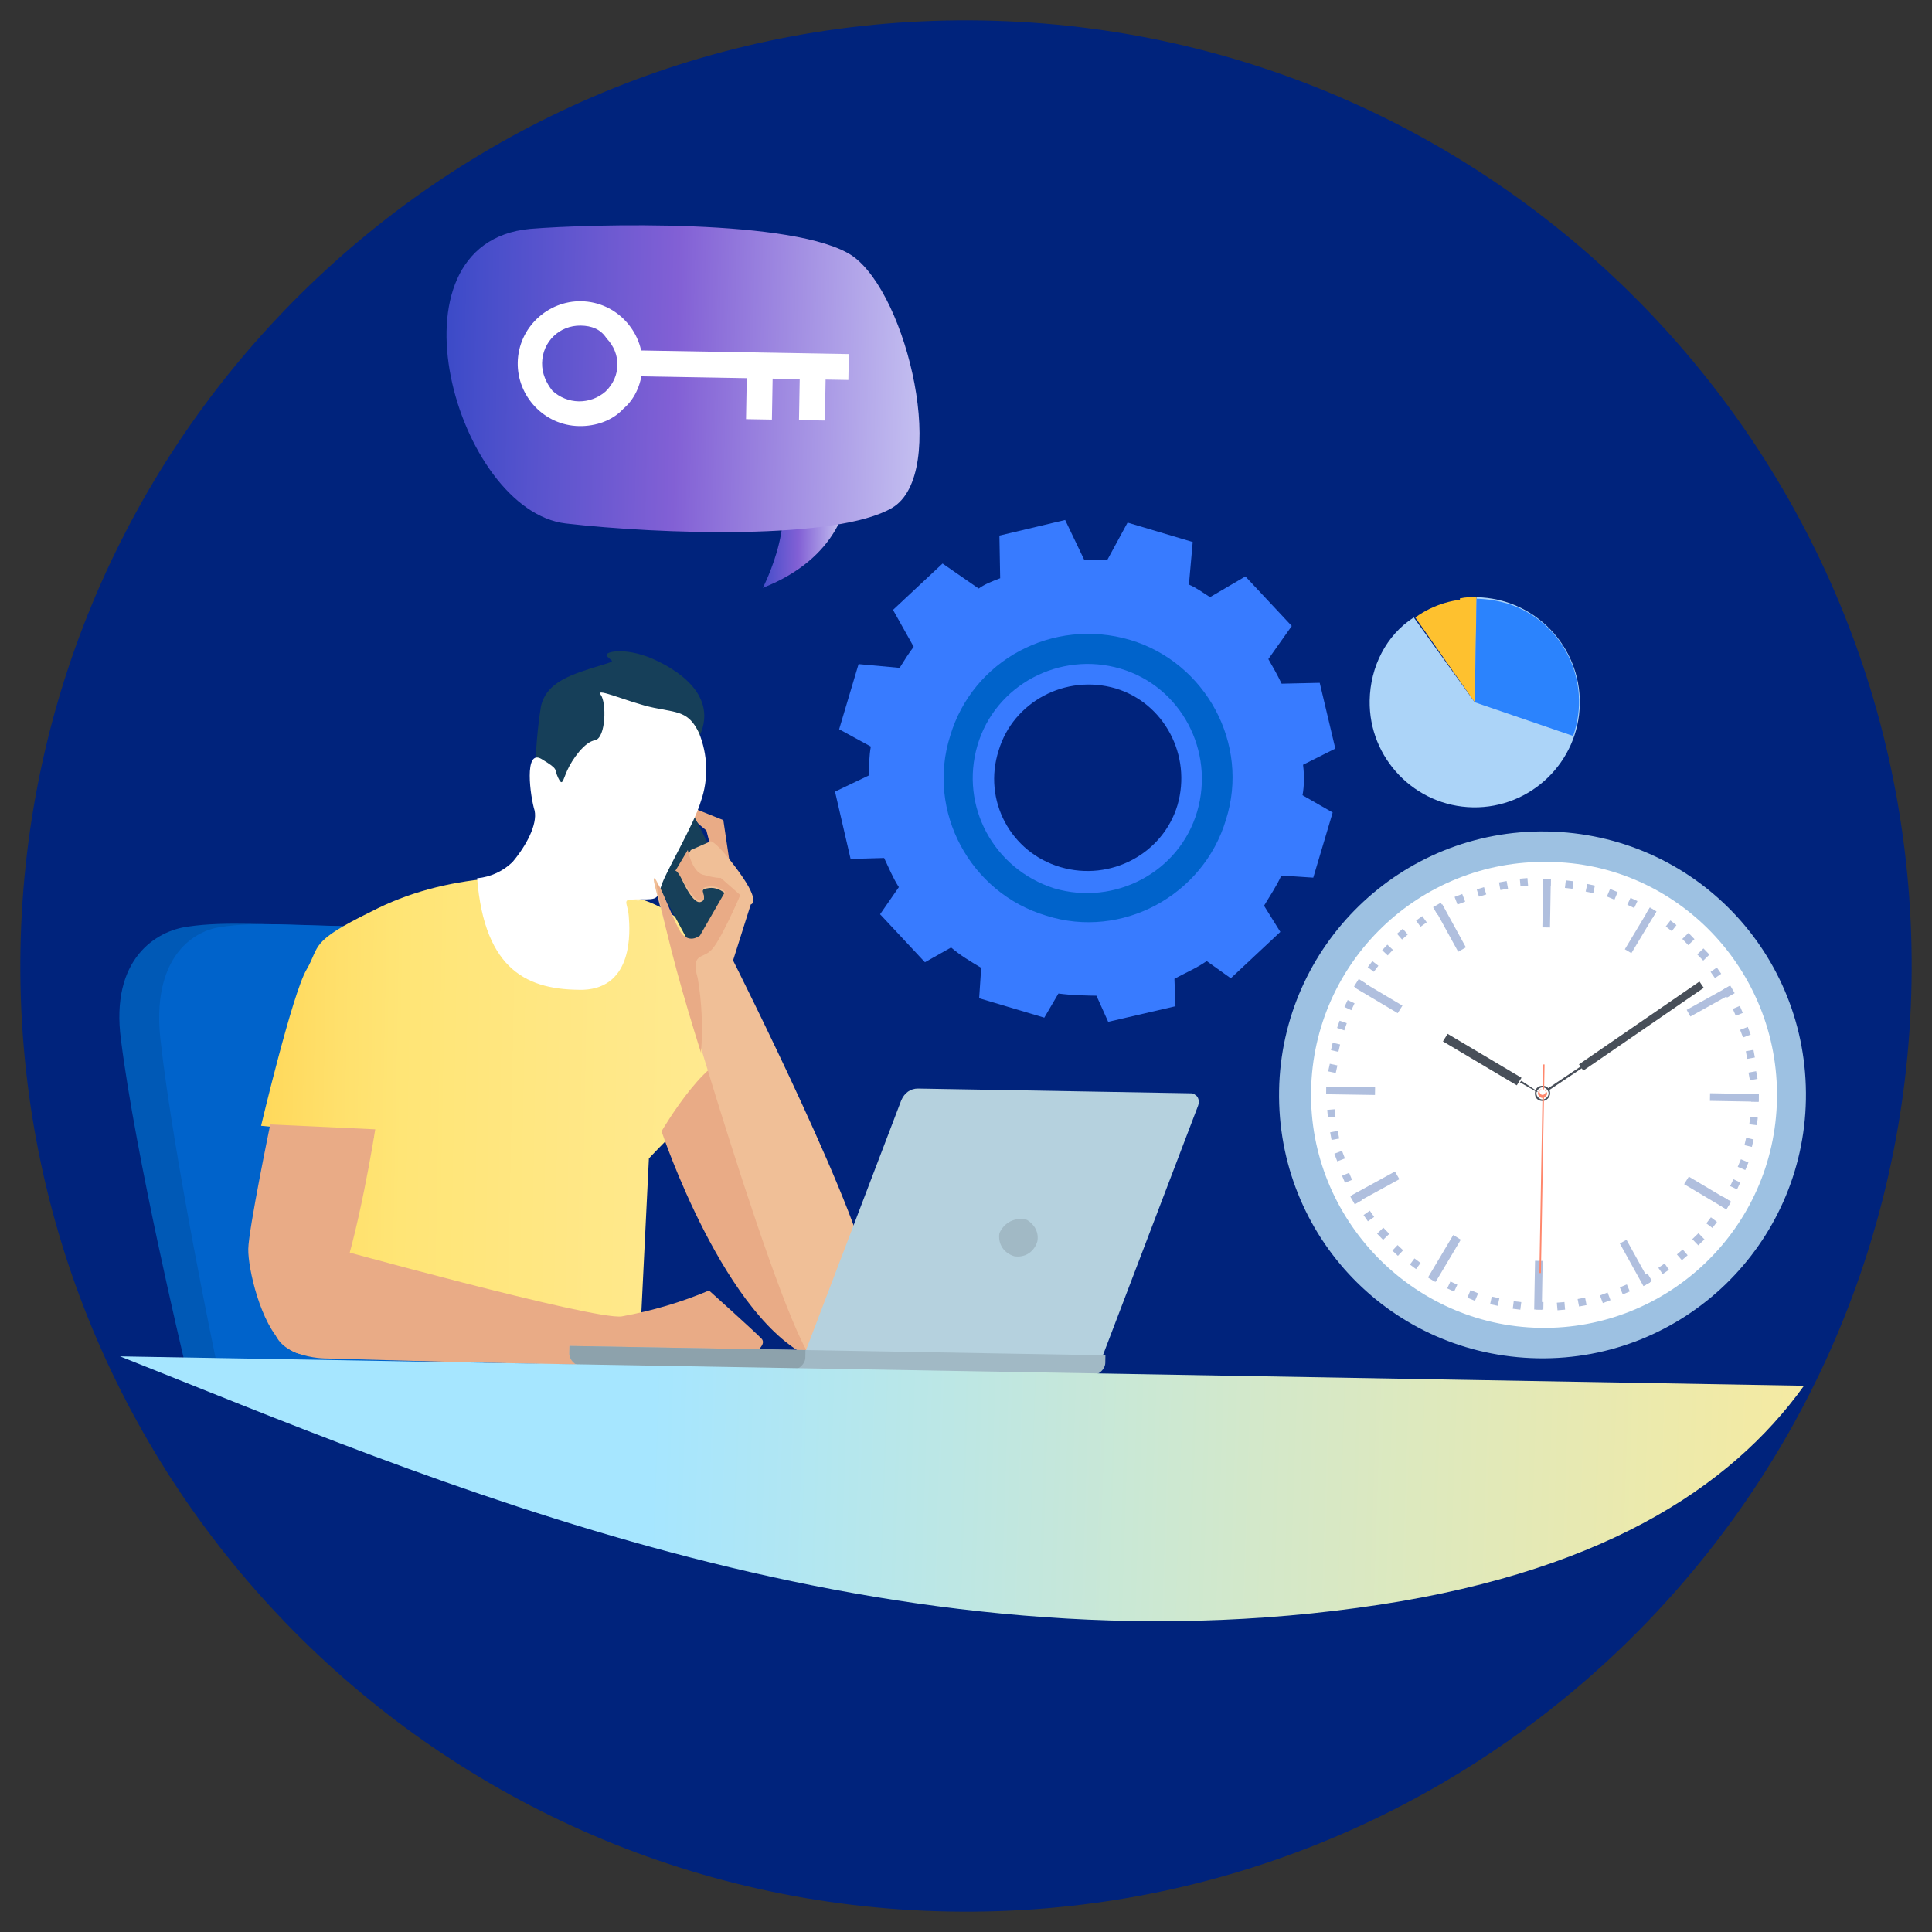 <?xml version="1.0" encoding="UTF-8"?> <svg xmlns="http://www.w3.org/2000/svg" xmlns:xlink="http://www.w3.org/1999/xlink" width="190px" height="190px" viewBox="0 0 190 190" version="1.1"><rect x="0" y="0" width="190" height="190" fill="#333333" stroke="none"/><title>account</title><defs><linearGradient x1="115.015%" y1="49.881%" x2="-15.11%" y2="49.881%" id="linearGradient-1"><stop stop-color="#FFEB97" offset="0%"></stop><stop stop-color="#FFE889" offset="31.1%"></stop><stop stop-color="#FFE576" offset="66%"></stop><stop stop-color="#FFE06C" offset="76.1%"></stop><stop stop-color="#FFD757" offset="90.8%"></stop></linearGradient><linearGradient x1="123.105%" y1="49.759%" x2="-1.233%" y2="49.759%" id="linearGradient-2"><stop stop-color="#FFEB97" offset="8.7%"></stop><stop stop-color="#F2EAA5" offset="21.2%"></stop><stop stop-color="#D3E8CA" offset="44.8%"></stop><stop stop-color="#A6E6FF" offset="73.6%"></stop></linearGradient><linearGradient x1="3.202%" y1="49.734%" x2="99.815%" y2="49.734%" id="linearGradient-3"><stop stop-color="#2C46C5" offset="0%"></stop><stop stop-color="#8260D5" offset="50.5%"></stop><stop stop-color="#CCCBF4" offset="100%"></stop></linearGradient><linearGradient x1="2.917%" y1="49.945%" x2="100.032%" y2="49.945%" id="linearGradient-4"><stop stop-color="#2C46C5" offset="0%"></stop><stop stop-color="#8260D5" offset="50.5%"></stop><stop stop-color="#CCCBF4" offset="100%"></stop></linearGradient></defs><g id="Careers-page" stroke="none" stroke-width="1" fill="none" fill-rule="evenodd"><g transform="translate(-237, -7599)" fill-rule="nonzero" id="Group-88"><g transform="translate(215, 7306)"><g id="Group-57" transform="translate(0, 293.391)"><g id="account" transform="translate(117, 94.609) rotate(1) translate(-117, -94.609) translate(24, 1.609)"><path d="M93,186 C144.363,186 186,144.363 186,93 C186,41.638 144.363,0 93,0 C41.637,0 0,41.638 0,93 C0,144.363 41.637,186 93,186 Z" id="Path" fill="#00237C"></path><path d="M38.937,98.692 C38.937,98.692 37.889,90.155 31.299,90.155 C24.41,90.155 20.067,89.856 16.473,90.455 C13.328,90.904 8.835,93.75 10.034,101.687 C11.681,113.218 16.773,132.987 16.773,132.987 L46.125,132.987 L39.835,103.184 L38.937,98.692 Z" id="Path" fill="#0059B6"></path><path d="M39.686,98.692 C39.686,98.692 38.787,90.155 32.947,90.155 C26.806,90.155 22.913,89.856 19.618,90.455 C16.773,90.904 12.879,93.75 13.927,101.687 C15.425,113.218 19.918,132.987 19.918,132.987 L46.275,132.987 L40.584,103.184 L39.686,98.692 Z" id="Path" fill="#0063CB"></path><path d="M69.638,83.565 L68.889,79.073 L65.744,77.875 C65.744,78.474 66.043,79.073 66.493,79.522 L67.241,80.121 L67.99,82.817 L69.638,83.565 Z" id="Path" fill="#E9AB86"></path><path d="M45.976,85.213 C41.932,85.663 38.039,86.711 34.444,88.658 C28.304,91.803 29.502,92.102 28.155,94.498 C26.807,96.894 23.961,109.923 23.961,109.923 L35.043,110.822 L30.551,129.992 L61.551,131.489 L62.15,112.469 C62.15,112.469 68.29,105.58 69.937,105.88 C71.435,106.329 71.135,87.01 58.106,86.561 C45.077,86.112 45.976,85.213 45.976,85.213 Z" id="Path" fill="url(#linearGradient-1)"></path><polygon id="Path" fill="#163F59" points="70.236 86.711 65.893 91.504 59.454 79.972 64.995 76.827"></polygon><path d="M63.348,109.773 C63.348,109.773 69.937,128.493 78.773,131.937 C87.608,135.382 73.681,104.232 70.985,102.585 C68.29,100.937 63.348,109.773 63.348,109.773 Z" id="Path" fill="#E9AB86"></path><path d="M35.193,110.074 C35.193,110.074 33.695,120.856 31.748,126.098 C29.802,131.34 29.203,133.736 26.507,131.34 C24.261,129.393 22.913,124.001 22.913,122.055 C22.913,120.108 24.86,109.774 24.86,109.774 L35.193,110.074 Z" id="Path" fill="#E9AB86"></path><path d="M30.401,121.605 C30.401,121.605 57.058,128.494 59.753,128.044 C62.748,127.445 65.594,126.547 68.29,125.349 C68.29,125.349 72.782,129.243 73.531,129.992 C74.28,130.741 72.034,132.238 70.236,132.687 C68.439,133.137 30.55,132.687 30.55,132.687 C30.55,132.687 23.212,132.687 26.207,126.697 C29.352,120.856 30.401,121.605 30.401,121.605 Z" id="Path" fill="#E9AB86"></path><path d="M50.318,74.58 C50.318,72.483 50.468,70.237 50.768,68.14 C51.217,66.193 52.864,65.295 55.56,64.396 C58.255,63.498 57.806,63.797 57.207,63.198 C56.608,62.749 58.854,62.15 61.7,63.348 C64.545,64.546 68.888,67.391 65.743,72.034 C62.598,76.826 50.768,79.522 50.318,74.58 Z" id="Path" fill="#163F59"></path><path d="M44.778,85.213 C46.125,85.063 47.324,84.464 48.222,83.566 C49.57,81.918 50.618,79.822 50.319,78.474 C49.869,77.126 49.121,72.334 50.918,73.382 C52.715,74.43 52.116,74.281 52.565,75.179 C53.014,76.078 53.014,75.479 53.464,74.43 C53.913,73.382 55.111,71.585 56.159,71.435 C57.208,71.136 57.208,67.691 56.609,66.942 C56.01,66.194 59.454,67.691 61.85,68.141 C64.246,68.59 65.295,68.44 66.343,70.537 C67.241,72.633 67.391,75.029 66.642,77.276 C66.043,79.522 63.198,84.464 62.898,85.662 C62.449,86.86 62.749,87.01 60.802,87.01 C58.855,87.01 59.604,87.16 59.753,88.657 C59.903,90.155 60.353,95.696 55.41,95.996 C50.019,96.145 45.676,94.348 44.778,85.213 Z" id="Path" fill="#FFFFFF"></path><path d="M62.15,85.065 C62.15,86.263 74.28,125.649 78.324,131.639 C80.42,134.634 83.565,128.345 83.865,124.002 C84.164,119.659 70.087,92.852 70.087,92.852 L71.734,87.311 C71.734,87.311 72.783,87.161 70.536,84.166 C68.29,81.171 67.691,81.171 67.691,81.171 L65.744,82.07 L64.546,84.166 C64.546,84.166 65.894,87.461 66.792,87.161 C67.691,86.862 66.343,85.963 67.391,85.814 C67.99,85.664 68.589,85.814 69.188,86.263 L66.792,90.606 C66.792,90.606 65.594,91.654 64.696,90.007 C63.797,88.359 62.15,84.016 62.15,85.065 Z" id="Path" fill="#F0BF97"></path><path d="M66.792,87.011 C67.69,86.711 66.343,85.813 67.391,85.663 C67.99,85.513 68.589,85.663 69.188,86.112 L66.792,90.455 C66.792,90.455 65.594,91.504 64.695,89.856 C63.797,88.209 62.449,84.615 62.449,85.663 C63.647,91.204 65.294,96.596 67.091,101.987 C67.241,99.441 67.091,97.045 66.642,94.649 C65.893,92.253 67.091,92.702 67.84,91.953 C68.739,91.204 70.686,86.412 70.686,86.412 L68.739,84.765 C68.14,84.765 67.541,84.615 66.942,84.465 C65.893,84.166 65.444,82.069 65.444,82.069 L64.246,84.166 C64.545,83.866 65.893,87.161 66.792,87.011 Z" id="Path" fill="#E9AB86"></path><path d="M115.314,105.132 L88.507,105.132 C87.758,105.132 87.159,105.582 86.86,106.33 L77.874,131.19 L107.077,131.19 L116.063,106.33 C116.213,105.881 116.063,105.432 115.763,105.282 C115.614,105.132 115.464,105.132 115.314,105.132 Z" id="Path" fill="#B5D1DE"></path><path d="M54.662,131.042 L54.662,131.79 C54.662,132.389 55.261,132.988 55.86,132.988 L106.179,132.988 C106.778,132.988 107.377,132.389 107.377,131.79 L107.377,131.042 L54.662,131.042 Z" id="Path" fill="#A1B9C5"></path><path d="M77.874,131.79 L77.874,131.042 L54.662,131.042 L54.662,131.79 C54.662,132.389 55.261,132.988 55.86,132.988 L76.676,132.988 C77.275,132.988 77.874,132.389 77.874,131.79 Z" id="Path" fill="#8DA2AC"></path><path d="M96.744,119.211 C96.595,120.259 97.194,121.158 98.242,121.457 C99.29,121.607 100.189,121.008 100.488,119.96 C100.638,119.061 100.189,118.312 99.44,117.863 C98.242,117.563 97.194,118.162 96.744,119.211 Z" id="Path" fill="#A1B9C5"></path><path d="M51.666,80.273 C52.265,81.771 53.014,83.268 53.913,84.616 C54.961,85.664 59.005,86.713 60.352,87.012 C61.7,87.461 59.903,86.563 56.608,87.611 C53.314,88.66 48.971,90.756 48.971,89.259 C48.821,87.461 49.12,85.664 49.57,84.017 C50.169,82.969 51.666,80.273 51.666,80.273 Z" id="Path" fill="#FFFFFF"></path><path d="M176.116,132.837 C169.077,143.021 156.198,151.857 132.536,155.451 C84.913,162.789 40.734,144.219 10.483,132.837 L176.116,132.837 Z" id="Path" fill="url(#linearGradient-2)"></path><path d="M142.57,66.194 L136.58,57.957 C138.377,56.609 140.473,56.01 142.57,56.01 L142.57,66.194 Z" id="Path" fill="#FEC12F"></path><path d="M142.57,66.195 L140.923,56.011 C141.522,55.861 141.971,55.861 142.57,55.861 L142.57,66.195 Z" id="Path" fill="#FEC12F"></path><path d="M142.57,66.195 L142.57,55.861 C148.261,55.861 152.903,60.504 152.903,66.195 C152.903,71.885 148.261,76.528 142.57,76.528 C136.879,76.528 132.237,71.885 132.237,66.195 C132.237,62.9 133.734,59.755 136.43,57.958 L142.57,66.195 Z" id="Path" fill="#ACD4F8"></path><path d="M142.57,66.194 L152.304,69.339 C154.101,63.948 151.106,58.107 145.715,56.46 C144.667,56.16 143.618,56.01 142.57,56.01 L142.57,66.194 Z" id="Path" fill="#2B83FD"></path><path d="M175.816,104.684 C175.816,118.911 164.285,130.592 149.908,130.592 C135.531,130.592 124,119.061 124,104.684 C124,90.457 135.531,78.775 149.908,78.775 C164.285,78.775 175.816,90.307 175.816,104.684 Z" id="Path" fill="#9DC1E2"></path><path d="M172.971,104.682 C172.971,117.412 162.638,127.595 150.058,127.595 C137.478,127.595 127.145,117.262 127.145,104.682 C127.145,91.953 137.478,81.769 150.058,81.769 C162.638,81.62 172.971,91.953 172.971,104.682 Z" id="Path" fill="#FFFFFF"></path><polygon id="Path" fill="#B0BFDE" points="150.357 83.42 149.609 83.42 149.609 84.169 150.357 84.169"></polygon><polygon id="Path" fill="#B0BFDE" points="150.357 83.42 149.609 83.42 149.609 88.213 150.357 88.213"></polygon><polygon id="Path" fill="#B0BFDE" points="142.121 90.307 141.372 90.757 138.976 86.564 139.725 86.114"></polygon><polygon id="Path" fill="#B0BFDE" points="135.981 96.147 135.531 96.896 131.338 94.5 131.787 93.751"></polygon><polygon id="Path" fill="#B0BFDE" points="133.433 104.231 128.641 104.24 128.643 104.989 133.435 104.979"></polygon><polygon id="Path" fill="#B0BFDE" points="135.531 112.471 135.981 113.22 131.787 115.616 131.338 114.867"></polygon><polygon id="Path" fill="#B0BFDE" points="141.372 118.614 142.121 119.063 139.725 123.256 138.976 122.807"></polygon><polygon id="Path" fill="#B0BFDE" points="150.208 121.009 149.459 121.009 149.459 125.801 150.208 125.801"></polygon><polygon id="Path" fill="#B0BFDE" points="158.414 118.789 157.766 119.163 160.161 123.314 160.809 122.94"></polygon><polygon id="Path" fill="#B0BFDE" points="163.986 113.22 164.435 112.471 168.628 114.867 168.179 115.616"></polygon><polygon id="Path" fill="#B0BFDE" points="171.174 104.234 166.382 104.234 166.382 104.983 171.174 104.983"></polygon><polygon id="Path" fill="#B0BFDE" points="168.087 93.674 163.939 96.074 164.315 96.722 168.463 94.322"></polygon><polygon id="Path" fill="#B0BFDE" points="160.15 86.074 157.754 90.224 158.403 90.598 160.799 86.448"></polygon><polygon id="Path" fill="#B0BFDE" points="148.053 83.39 147.307 83.467 147.385 84.212 148.129 84.134"></polygon><polygon id="Path" fill="#B0BFDE" points="146.164 84.467 145.415 84.617 145.266 83.868 146.014 83.719"></polygon><polygon id="Path" fill="#B0BFDE" points="143.8 84.358 143.087 84.59 143.32 85.302 144.032 85.07"></polygon><polygon id="Path" fill="#B0BFDE" points="141.971 85.816 141.222 86.115 140.923 85.367 141.671 85.067"></polygon><polygon id="Path" fill="#B0BFDE" points="140.024 86.714 139.275 87.163 138.826 86.414 139.575 85.965"></polygon><polygon id="Path" fill="#B0BFDE" points="138.227 87.913 137.628 88.362 137.179 87.763 137.778 87.314"></polygon><polygon id="Path" fill="#B0BFDE" points="135.883 88.588 135.326 89.089 135.828 89.646 136.384 89.145"></polygon><polygon id="Path" fill="#B0BFDE" points="134.395 90.179 133.893 90.736 134.45 91.237 134.95 90.681"></polygon><polygon id="Path" fill="#B0BFDE" points="132.947 91.823 132.505 92.426 133.108 92.869 133.55 92.266"></polygon><polygon id="Path" fill="#B0BFDE" points="132.386 94.051 131.937 94.8 131.188 94.351 131.638 93.602"></polygon><polygon id="Path" fill="#B0BFDE" points="130.588 95.694 130.282 96.378 130.965 96.683 131.271 96"></polygon><polygon id="Path" fill="#B0BFDE" points="129.829 97.737 129.596 98.449 130.309 98.681 130.54 97.969"></polygon><polygon id="Path" fill="#B0BFDE" points="129.188 99.916 129.032 100.648 129.764 100.805 129.92 100.073"></polygon><polygon id="Path" fill="#B0BFDE" points="129.691 102.138 129.541 102.887 128.792 102.737 128.942 101.988"></polygon><polygon id="Path" fill="#B0BFDE" points="129.391 104.234 128.643 104.234 128.643 104.983 129.391 104.983"></polygon><polygon id="Path" fill="#B0BFDE" points="129.513 106.451 128.767 106.528 128.845 107.272 129.589 107.196"></polygon><polygon id="Path" fill="#B0BFDE" points="129.841 108.578 129.99 109.327 129.242 109.477 129.092 108.728"></polygon><polygon id="Path" fill="#B0BFDE" points="130.29 110.526 130.589 111.275 129.841 111.574 129.541 110.826"></polygon><polygon id="Path" fill="#B0BFDE" points="131.024 112.678 130.338 112.98 130.64 113.665 131.326 113.363"></polygon><polygon id="Path" fill="#B0BFDE" points="131.937 114.568 132.386 115.317 131.638 115.766 131.188 115.018"></polygon><polygon id="Path" fill="#B0BFDE" points="133.125 116.368 132.518 116.806 132.956 117.413 133.564 116.975"></polygon><polygon id="Path" fill="#B0BFDE" points="134.483 118.014 135.082 118.613 134.483 119.212 133.884 118.613"></polygon><polygon id="Path" fill="#B0BFDE" points="135.916 119.7 135.413 120.254 135.967 120.758 136.47 120.203"></polygon><polygon id="Path" fill="#B0BFDE" points="137.601 120.985 137.162 121.591 137.769 122.031 138.208 121.424"></polygon><polygon id="Path" fill="#B0BFDE" points="139.368 122.214 138.992 122.861 139.639 123.237 140.015 122.59"></polygon><polygon id="Path" fill="#B0BFDE" points="141.176 123.19 140.869 123.873 141.553 124.179 141.859 123.496"></polygon><polygon id="Path" fill="#B0BFDE" points="143.169 124.004 143.918 124.304 143.618 125.053 142.87 124.753"></polygon><polygon id="Path" fill="#B0BFDE" points="145.266 124.604 146.014 124.754 145.865 125.502 145.116 125.353"></polygon><polygon id="Path" fill="#B0BFDE" points="147.433 125.018 147.35 125.762 148.095 125.844 148.177 125.1"></polygon><polygon id="Path" fill="#B0BFDE" points="149.609 125.052 150.357 125.052 150.357 125.8 149.609 125.8"></polygon><polygon id="Path" fill="#B0BFDE" points="152.421 125.016 151.675 125.092 151.752 125.837 152.498 125.761"></polygon><polygon id="Path" fill="#B0BFDE" points="154.444 124.544 153.712 124.697 153.866 125.43 154.599 125.276"></polygon><polygon id="Path" fill="#B0BFDE" points="155.899 124.304 156.647 124.004 156.947 124.753 156.198 125.053"></polygon><polygon id="Path" fill="#B0BFDE" points="158.527 123.175 157.842 123.478 158.145 124.163 158.829 123.86"></polygon><polygon id="Path" fill="#B0BFDE" points="159.792 122.506 160.541 122.056 160.99 122.805 160.242 123.254"></polygon><polygon id="Path" fill="#B0BFDE" points="162.205 121.055 161.597 121.492 162.034 122.1 162.642 121.662"></polygon><polygon id="Path" fill="#B0BFDE" points="163.957 119.645 163.398 120.143 163.897 120.702 164.456 120.203"></polygon><polygon id="Path" fill="#B0BFDE" points="164.884 118.613 165.483 118.014 166.082 118.613 165.483 119.212"></polygon><polygon id="Path" fill="#B0BFDE" points="166.678 116.432 166.238 117.037 166.843 117.478 167.283 116.873"></polygon><polygon id="Path" fill="#B0BFDE" points="167.43 115.168 167.879 114.419 168.628 114.869 168.179 115.617"></polygon><polygon id="Path" fill="#B0BFDE" points="168.824 112.649 168.516 113.331 169.199 113.64 169.507 112.957"></polygon><polygon id="Path" fill="#B0BFDE" points="169.227 111.424 169.527 110.675 170.275 110.975 169.976 111.724"></polygon><polygon id="Path" fill="#B0BFDE" points="170.007 108.55 169.852 109.283 170.585 109.439 170.741 108.706"></polygon><polygon id="Path" fill="#B0BFDE" points="170.373 106.473 170.292 107.218 171.038 107.298 171.117 106.553"></polygon><polygon id="Path" fill="#B0BFDE" points="171.174 104.234 170.425 104.234 170.425 104.983 171.174 104.983"></polygon><polygon id="Path" fill="#B0BFDE" points="170.275 102.887 170.126 102.138 170.874 101.988 171.024 102.737"></polygon><polygon id="Path" fill="#B0BFDE" points="169.976 100.792 169.826 100.043 170.575 99.894 170.725 100.642"></polygon><polygon id="Path" fill="#B0BFDE" points="169.527 98.696 169.227 97.947 169.976 97.647 170.275 98.396"></polygon><polygon id="Path" fill="#B0BFDE" points="169.157 95.593 168.472 95.898 168.778 96.582 169.462 96.276"></polygon><polygon id="Path" fill="#B0BFDE" points="167.879 94.8 167.43 94.051 168.179 93.602 168.628 94.351"></polygon><polygon id="Path" fill="#B0BFDE" points="166.831 91.86 166.224 92.3 166.665 92.906 167.271 92.466"></polygon><polygon id="Path" fill="#B0BFDE" points="165.483 91.205 164.884 90.606 165.483 90.007 166.082 90.606"></polygon><polygon id="Path" fill="#B0BFDE" points="163.986 89.708 163.386 89.109 163.986 88.51 164.585 89.109"></polygon><polygon id="Path" fill="#B0BFDE" points="162.338 88.362 161.739 87.913 162.188 87.314 162.787 87.763"></polygon><polygon id="Path" fill="#B0BFDE" points="160.131 86.092 159.755 86.74 160.403 87.115 160.779 86.468"></polygon><polygon id="Path" fill="#B0BFDE" points="158.224 85.161 157.919 85.845 158.603 86.151 158.909 85.467"></polygon><polygon id="Path" fill="#B0BFDE" points="156.647 85.367 155.899 85.067 156.198 84.318 156.947 84.618"></polygon><polygon id="Path" fill="#B0BFDE" points="154.551 84.766 153.802 84.617 153.952 83.868 154.7 84.018"></polygon><polygon id="Path" fill="#B0BFDE" points="151.833 83.55 151.756 84.295 152.502 84.37 152.577 83.625"></polygon><polygon id="Path" fill="#484F59" points="147.812 103.037 147.362 103.786 140.024 99.593 140.473 98.844"></polygon><polygon id="Path" fill="#484F59" points="149.309 104.385 147.662 103.486 147.812 103.336 149.459 104.385"></polygon><polygon id="Path" fill="#484F59" points="165.145 93.268 153.441 101.617 153.875 102.226 165.58 93.878"></polygon><polygon id="Path" fill="#484F59" points="150.507 104.236 150.357 104.086 153.802 101.69 153.952 101.84"></polygon><path d="M149.908,105.285 C149.459,105.285 149.159,104.985 149.159,104.536 C149.159,104.086 149.459,103.787 149.908,103.787 C150.357,103.787 150.657,104.086 150.657,104.536 C150.657,104.835 150.357,105.285 149.908,105.285 Z M149.908,103.937 C149.609,103.937 149.309,104.236 149.309,104.536 C149.309,104.835 149.609,105.135 149.908,105.135 C150.208,105.135 150.507,104.835 150.507,104.536 C150.507,104.236 150.208,103.937 149.908,103.937 Z" id="Shape" fill="#484F59"></path><path d="M149.909,104.985 C149.609,104.985 149.459,104.685 149.459,104.535 C149.459,104.235 149.759,104.085 149.909,104.085 C150.059,104.085 150.359,104.385 150.359,104.535 C150.359,104.685 150.209,104.985 149.909,104.985 Z M149.909,104.085 C149.759,104.085 149.609,104.235 149.609,104.385 C149.609,104.535 149.759,104.685 149.909,104.685 C150.059,104.685 150.209,104.535 150.209,104.385 C150.209,104.235 150.059,104.235 149.909,104.085 Z" id="Shape" fill="#FF876C"></path><polygon id="Path" fill="#FF876C" points="150.058 104.834 149.908 104.834 149.908 122.206 150.058 122.206"></polygon><polygon id="Path" fill="#FF876C" points="150.058 101.69 149.908 101.69 149.908 104.086 150.058 104.086"></polygon><path d="M81.468,82.669 L79.821,76.079 L83.116,74.432 C83.116,73.533 83.116,72.485 83.265,71.586 L80.12,69.939 L81.918,63.499 L85.961,63.799 C86.41,63.05 86.86,62.301 87.309,61.702 L85.212,58.108 L90.005,53.466 L93.599,55.862 C94.198,55.413 94.947,55.113 95.695,54.813 L95.546,50.62 L101.985,48.973 L103.932,52.867 C104.681,52.867 105.43,52.867 106.178,52.867 L108.125,49.123 L114.565,50.92 L114.265,55.113 C115.014,55.413 115.613,55.862 116.362,56.311 L119.806,54.214 L124.449,59.007 L122.203,62.301 C122.652,63.05 123.101,63.799 123.55,64.698 L127.295,64.548 L128.942,70.987 L125.797,72.635 C125.947,73.683 125.947,74.731 125.797,75.63 L128.792,77.277 L126.995,83.717 L123.85,83.567 C123.401,84.615 122.802,85.514 122.203,86.562 L123.85,89.108 L119.058,93.751 L116.662,92.103 C115.613,92.852 114.565,93.301 113.517,93.9 L113.666,96.596 L107.077,98.244 L105.879,95.698 C104.681,95.698 103.483,95.698 102.135,95.548 L100.787,97.944 L94.348,96.147 L94.497,93.152 C93.449,92.553 92.401,91.954 91.502,91.205 L88.956,92.702 L84.463,88.06 L86.261,85.364 C85.662,84.466 85.212,83.417 84.763,82.519 L81.468,82.669 Z M102.135,83.118 C107.077,84.466 112.169,81.62 113.517,76.828 C114.864,71.886 112.019,66.794 107.227,65.446 C102.285,64.099 97.193,66.944 95.845,71.736 C94.348,76.678 97.193,81.77 102.135,83.118 Z" id="Shape" fill="#387BFF"></path><path d="M108.574,60.653 C116.062,62.75 120.555,70.687 118.309,78.175 C116.212,85.663 108.275,90.155 100.787,87.909 C93.299,85.812 88.806,77.875 91.053,70.387 C93.149,62.899 100.937,58.556 108.574,60.653 Z M101.536,85.213 C107.526,86.861 113.816,83.416 115.463,77.426 C117.111,71.436 113.666,65.146 107.676,63.498 C101.685,61.851 95.396,65.296 93.748,71.286 C92.101,77.276 95.545,83.416 101.536,85.213 Z" id="Shape" fill="#0063CB"></path><path d="M80.46,47.327 C80.46,47.327 80.01,53.018 72.373,56.163 C72.373,56.163 76.266,48.375 72.822,44.481 C70.725,42.085 80.46,47.327 80.46,47.327 Z" id="Path" fill="url(#linearGradient-3)"></path><path d="M52.904,50.174 C62.189,51.072 79.561,51.372 84.952,48.077 C90.493,44.632 86.15,27.111 80.609,23.367 C75.068,19.772 54.851,20.671 48.86,21.27 C34.184,22.917 42.121,49.125 52.904,50.174 Z" id="Path" fill="url(#linearGradient-4)"></path><path d="M54.026,40.576 C50.581,40.576 47.885,37.731 47.885,34.436 C47.885,30.992 50.731,28.296 54.026,28.296 C57.47,28.296 60.166,31.142 60.166,34.436 C60.166,36.084 59.567,37.731 58.369,38.779 C57.32,39.977 55.673,40.576 54.026,40.576 Z M54.026,30.692 C51.929,30.692 50.282,32.34 50.282,34.436 C50.282,35.485 50.731,36.383 51.33,37.132 C52.827,38.48 55.074,38.48 56.571,37.132 C58.069,35.634 58.069,33.388 56.571,31.89 C55.972,30.992 55.074,30.692 54.026,30.692 Z" id="Shape" fill="#FFFFFF"></path><polygon id="Path" fill="#FFFFFF" points="80.428 33.032 59.312 33.032 59.312 35.578 80.428 35.578"></polygon><polygon id="Path" fill="#FFFFFF" points="72.978 34.366 70.432 34.366 70.432 39.607 72.978 39.607"></polygon><polygon id="Path" fill="#FFFFFF" points="78.188 34.366 75.642 34.366 75.642 39.607 78.188 39.607"></polygon></g></g></g></g></g></svg> 